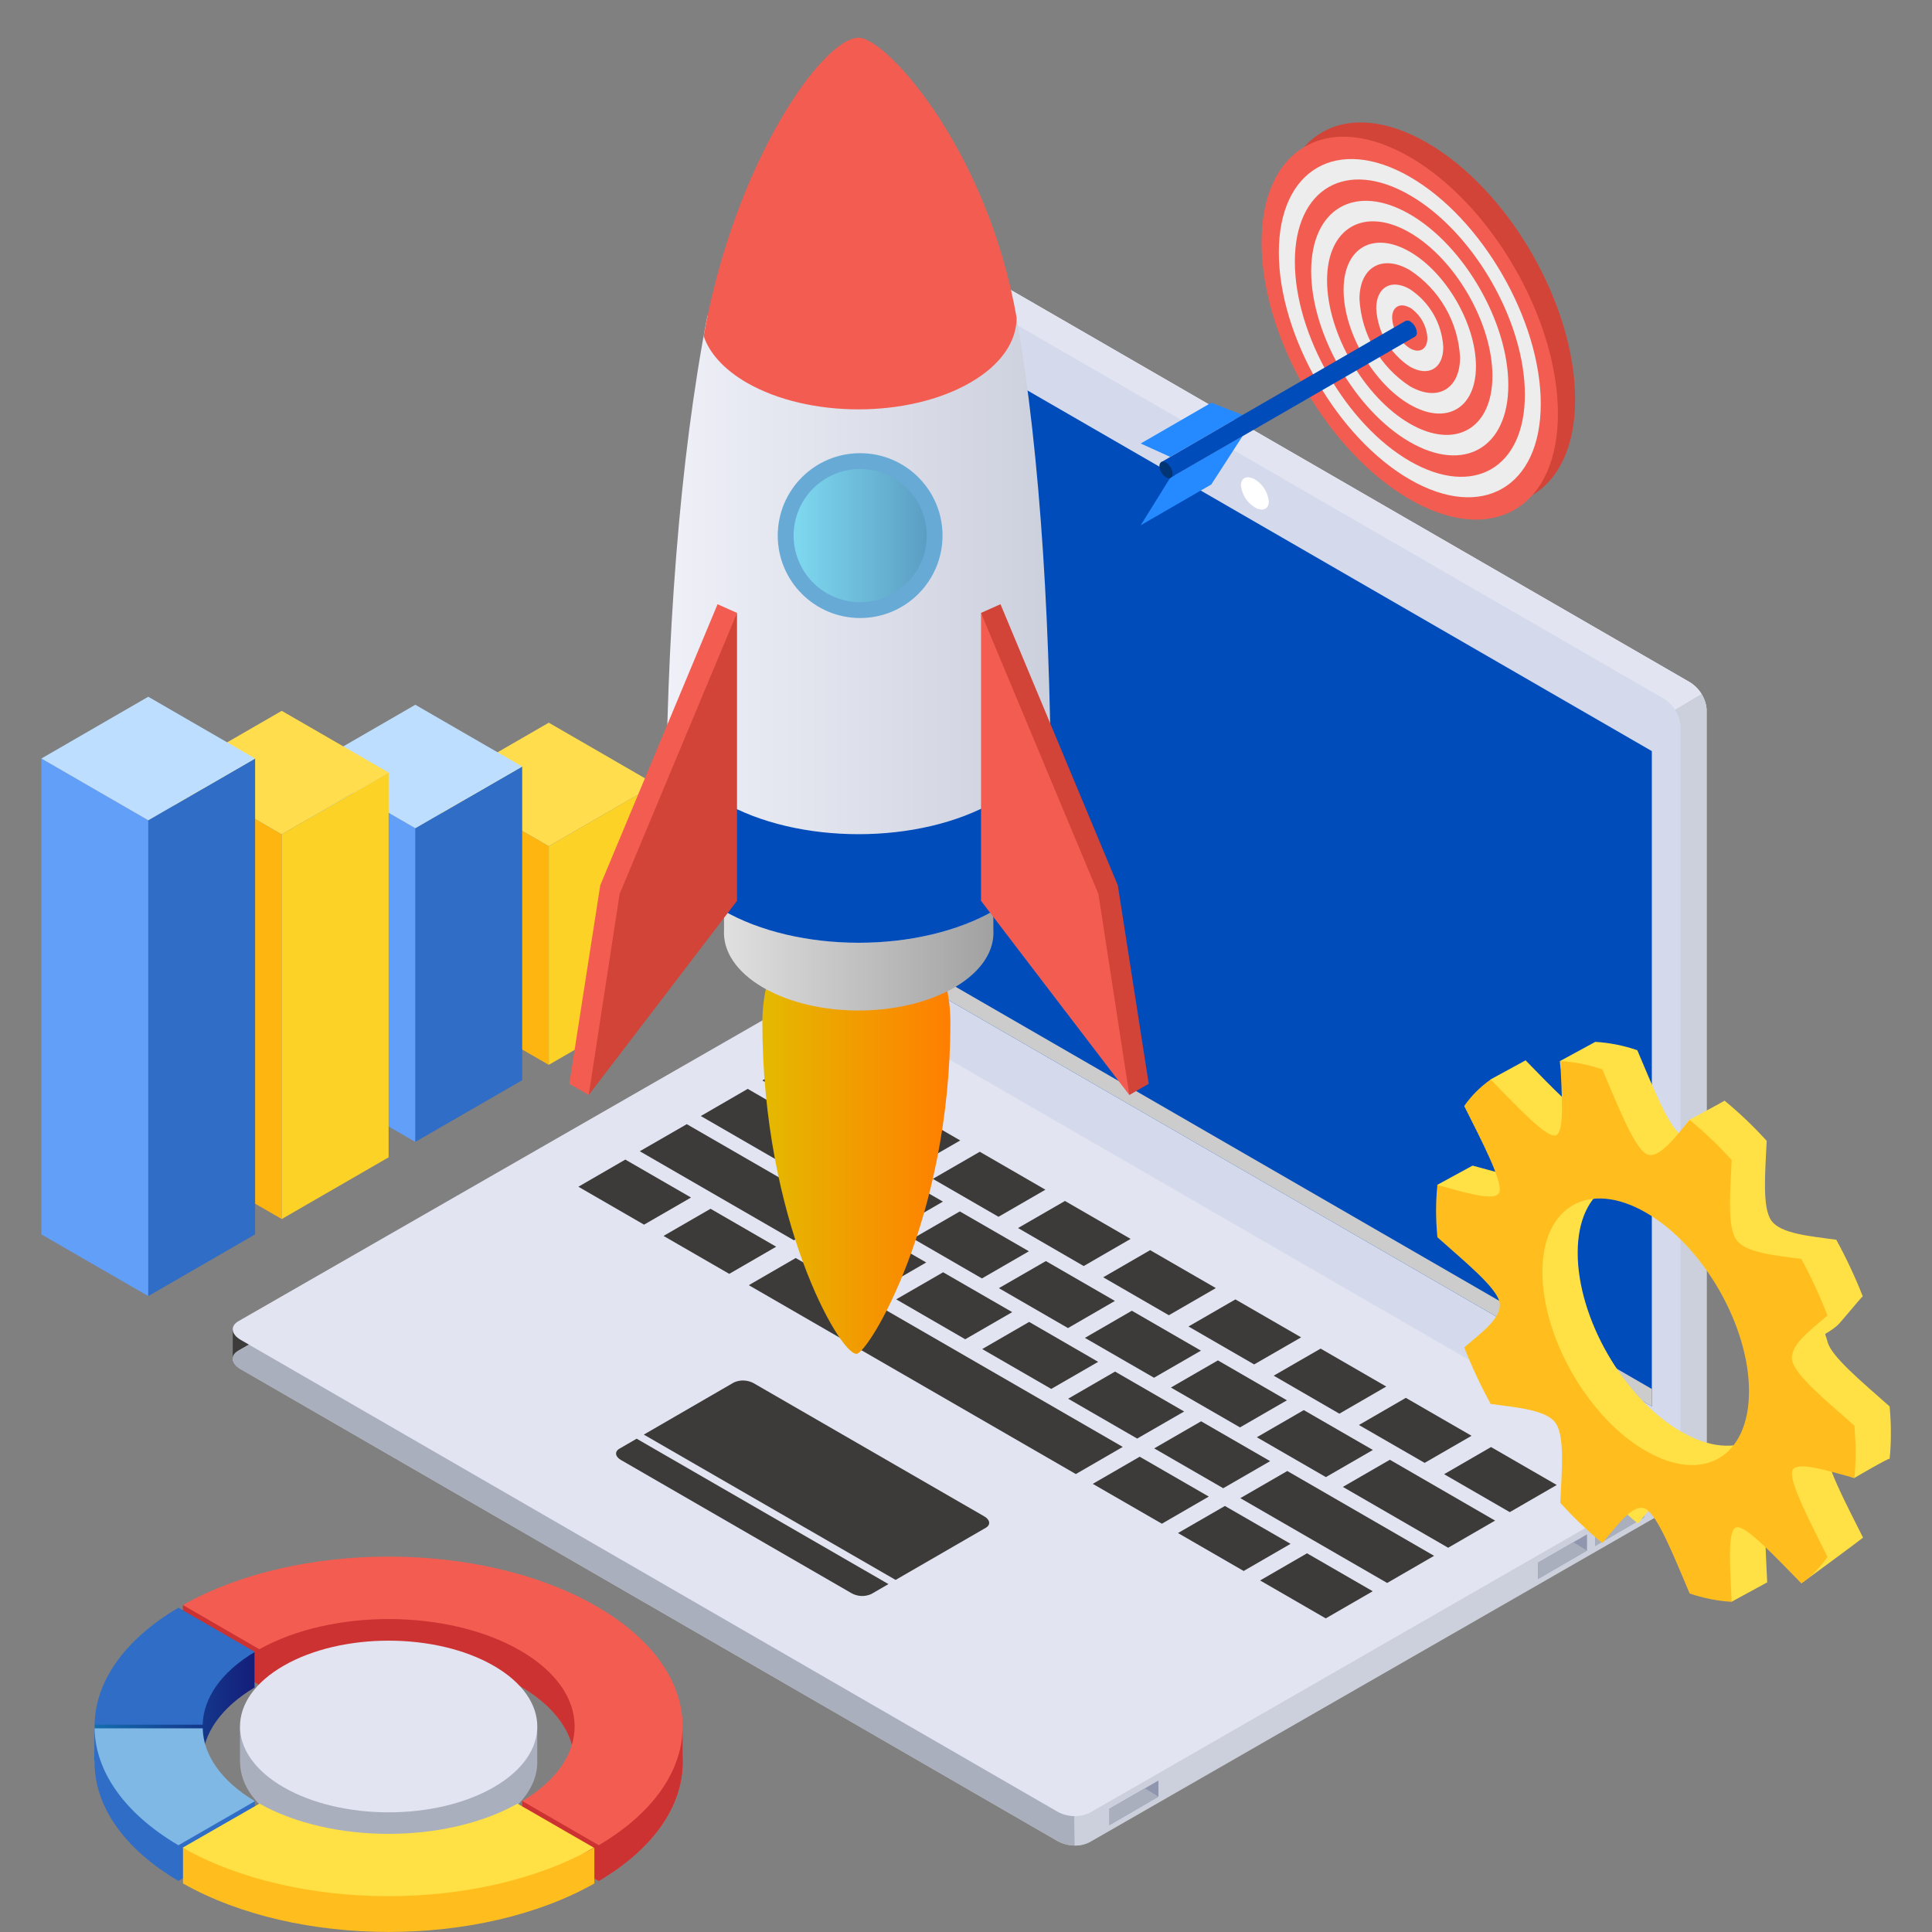 <svg xmlns="http://www.w3.org/2000/svg" width="170" height="170" viewBox="0 0 170 170" fill="none"><rect x="0" y="0" width="170" height="170" fill="#808080" stroke="none"/><path d="M48.285 93.697L38.881 88.262V69.026L48.285 74.456V93.697Z" fill="#FFB510"></path><path d="M57.691 88.262L48.288 93.697V74.456L57.691 69.026V88.262Z" fill="#FCD227"></path><path d="M48.288 74.456L38.883 69.026L48.288 63.591L57.691 69.026L48.288 74.456Z" fill="#FFDD4D"></path><path d="M36.543 100.478L27.139 95.049V67.448L36.543 72.877V100.478Z" fill="#629FF9"></path><path d="M45.949 95.049L36.545 100.478V72.877L45.949 67.448V95.049Z" fill="#306DC6"></path><path d="M36.545 72.877L27.141 67.448L36.545 62.013L45.949 67.448L36.545 72.877Z" fill="#BDDEFF"></path><path d="M24.793 107.265L15.383 101.835V67.978L24.793 73.413V107.265Z" fill="#FFB510"></path><path d="M34.195 101.835L24.791 107.265V73.413L34.195 67.978V101.835Z" fill="#FCD227"></path><path d="M24.791 73.413L15.382 67.978L24.791 62.548L34.195 67.978L24.791 73.413Z" fill="#FFDD4D"></path><path d="M13.047 114.046L3.643 108.616V66.743L13.047 72.178V114.046Z" fill="#629FF9"></path><path d="M22.449 108.616L13.045 114.046V72.178L22.449 66.743V108.616Z" fill="#306DC6"></path><path d="M13.045 72.178L3.641 66.743L13.045 61.308L22.449 66.743L13.045 72.178Z" fill="#BDDEFF"></path><path d="M75.586 18.391L73.309 19.812L75.469 20.809L75.586 18.391Z" fill="#E3F4FF"></path><path d="M75.268 84.214C75.315 84.702 75.477 85.173 75.74 85.587C76.003 86.001 76.36 86.347 76.782 86.597L148.654 128.115C149.493 128.598 150.168 128.313 150.168 127.474V62.392C150.12 61.903 149.958 61.433 149.695 61.02C149.432 60.606 149.075 60.259 148.654 60.009L76.782 18.49C75.944 18.013 75.268 18.292 75.268 19.131V84.214Z" fill="white"></path><path d="M147.441 129.711L147.598 128.225L102.022 89.381L149.694 61.051C149.973 61.45 150.134 61.918 150.16 62.403V127.474C150.149 127.625 150.104 127.771 150.027 127.902C149.95 128.032 149.844 128.143 149.718 128.225H149.688C149.65 128.26 149.607 128.289 149.56 128.313L147.441 129.711Z" fill="#CCD0DD"></path><path d="M76.783 18.49L148.655 60.008C149.079 60.267 149.438 60.62 149.703 61.04L112.716 83.392L76.783 86.596C76.361 86.347 76.004 86.001 75.741 85.587C75.478 85.172 75.316 84.702 75.269 84.213V19.131C75.269 18.309 75.945 18.012 76.783 18.49Z" fill="#E2E4F1"></path><path d="M72.968 85.653C73.016 86.141 73.178 86.612 73.441 87.027C73.704 87.442 74.06 87.789 74.482 88.041L146.353 129.577C147.192 130.06 147.867 129.769 147.867 128.936V63.83C147.821 63.342 147.659 62.871 147.396 62.457C147.133 62.043 146.776 61.697 146.353 61.448L74.482 19.929C73.643 19.446 72.968 19.737 72.968 20.57V85.653Z" fill="#D4DAEC"></path><path d="M75.485 83.392L145.348 123.751V66.091L75.485 25.737V83.392Z" fill="#014CBB"></path><path d="M76.801 26.495V82.623L145.348 122.219V123.751L75.485 83.392V25.737L76.801 26.495Z" fill="#CCCCCC"></path><path d="M109.193 42.707C109.232 43.104 109.363 43.486 109.576 43.823C109.79 44.16 110.079 44.442 110.422 44.647C111.097 45.037 111.645 44.804 111.645 44.128C111.607 43.732 111.476 43.35 111.264 43.013C111.051 42.676 110.763 42.393 110.422 42.188C109.74 41.798 109.193 42.031 109.193 42.707Z" fill="white"></path><path d="M22.68 118.258L20.479 119.551V116.964L22.68 118.258Z" fill="#3C3B39"></path><path d="M146.406 132.659V130.107L142.936 130.188L146.406 132.659Z" fill="#C1C1C1"></path><path d="M95.862 162.112C95.416 162.316 94.928 162.411 94.439 162.391C93.949 162.371 93.471 162.235 93.043 161.996L21.172 120.477C20.333 120 20.246 119.266 20.968 118.852L71.044 90.103C71.491 89.901 71.978 89.807 72.468 89.827C72.957 89.847 73.435 89.982 73.863 90.22L145.583 132.315C146.422 132.798 146.649 132.944 145.927 133.363L95.862 162.112Z" fill="#C1C1C1"></path><path d="M20.966 118.852L71.042 90.103C71.489 89.901 71.976 89.807 72.465 89.827C72.955 89.847 73.433 89.982 73.861 90.22L93.018 118.281L94.613 162.392C94.07 162.391 93.536 162.255 93.058 161.996L21.187 120.477C20.331 120 20.244 119.266 20.966 118.852Z" fill="#AAAFBE"></path><path d="M145.693 131.738C146.525 132.222 146.618 132.944 145.896 133.363L95.82 162.112C95.43 162.313 94.994 162.409 94.556 162.392L93.974 114.332L145.693 131.738Z" fill="#CCD0DD"></path><path d="M95.861 159.526C95.414 159.727 94.927 159.822 94.438 159.802C93.948 159.782 93.47 159.647 93.042 159.409L21.171 117.891C20.332 117.407 20.245 116.679 20.967 116.26L71.043 87.516C71.489 87.313 71.977 87.218 72.466 87.238C72.956 87.258 73.434 87.394 73.862 87.633L145.693 129.146C146.525 129.629 146.618 130.357 145.896 130.777L95.861 159.526Z" fill="#E2E4F1"></path><path d="M56.02 126.594L54.512 127.468C54.063 127.724 54.121 128.173 54.634 128.464L74.921 140.185C75.185 140.335 75.482 140.419 75.785 140.433C76.089 140.446 76.391 140.387 76.668 140.261L78.176 139.387L56.02 126.594Z" fill="#3C3B39"></path><path d="M78.806 139.02L86.737 134.435C87.185 134.179 87.127 133.73 86.615 133.433L66.328 121.718C66.062 121.57 65.766 121.487 65.463 121.474C65.16 121.46 64.858 121.518 64.581 121.642L56.65 126.233L78.806 139.02Z" fill="#3C3B39"></path><path d="M72.864 98.405L67.082 95.067L71.216 92.684L76.992 96.022L72.864 98.405Z" fill="#3C3B39"></path><path d="M71.336 103.787L61.665 98.201L65.793 95.812L75.465 101.405L71.336 103.787Z" fill="#3C3B39"></path><path d="M78.84 108.121L72.761 104.609L76.895 102.22L82.969 105.733L78.84 108.121Z" fill="#3C3B39"></path><path d="M86.401 112.491L80.328 108.978L84.456 106.595L90.535 110.102L86.401 112.491Z" fill="#3C3B39"></path><path d="M93.973 116.86L87.894 113.347L92.028 110.964L98.102 114.471L93.973 116.86Z" fill="#3C3B39"></path><path d="M101.543 121.229L95.464 117.722L99.593 115.333L105.672 118.846L101.543 121.229Z" fill="#3C3B39"></path><path d="M109.11 125.598L103.031 122.091L107.165 119.703L113.238 123.215L109.11 125.598Z" fill="#3C3B39"></path><path d="M116.667 129.973L110.593 126.466L114.722 124.078L120.801 127.585L116.667 129.973Z" fill="#3C3B39"></path><path d="M127.426 136.189L118.162 130.835L122.296 128.447L131.555 133.8L127.426 136.189Z" fill="#3C3B39"></path><path d="M69.858 109.135L56.297 101.3L60.431 98.917L73.992 106.746L69.858 109.135Z" fill="#3C3B39"></path><path d="M77.366 113.475L71.293 109.962L75.421 107.58L81.5 111.087L77.366 113.475Z" fill="#3C3B39"></path><path d="M84.932 117.844L78.859 114.331L82.987 111.949L89.066 115.456L84.932 117.844Z" fill="#3C3B39"></path><path d="M92.501 122.213L86.427 118.706L90.556 116.318L96.629 119.831L92.501 122.213Z" fill="#3C3B39"></path><path d="M100.061 126.582L93.988 123.075L98.116 120.687L104.195 124.2L100.061 126.582Z" fill="#3C3B39"></path><path d="M107.633 130.952L101.56 127.445L105.688 125.062L111.762 128.569L107.633 130.952Z" fill="#3C3B39"></path><path d="M122.059 139.288L109.138 131.825L113.272 129.437L126.188 136.899L122.059 139.288Z" fill="#3C3B39"></path><path d="M94.665 129.705L65.888 113.085L70.016 110.696L98.793 127.316L94.665 129.705Z" fill="#3C3B39"></path><path d="M80.358 102.733L74.582 99.401L78.716 97.012L84.492 100.35L80.358 102.733Z" fill="#3C3B39"></path><path d="M56.67 107.76L50.894 104.422L55.023 102.034L60.805 105.372L56.67 107.76Z" fill="#3C3B39"></path><path d="M64.168 112.089L58.386 108.751L62.521 106.362L68.297 109.7L64.168 112.089Z" fill="#3C3B39"></path><path d="M87.86 107.067L82.084 103.729L86.212 101.346L91.988 104.684L87.86 107.067Z" fill="#3C3B39"></path><path d="M95.356 111.401L89.58 108.057L93.708 105.675L99.484 109.013L95.356 111.401Z" fill="#3C3B39"></path><path d="M102.85 115.729L97.074 112.391L101.202 110.003L106.984 113.341L102.85 115.729Z" fill="#3C3B39"></path><path d="M110.354 120.058L104.578 116.72L108.706 114.337L114.488 117.675L110.354 120.058Z" fill="#3C3B39"></path><path d="M117.852 124.392L112.076 121.048L116.204 118.666L121.98 122.004L117.852 124.392Z" fill="#3C3B39"></path><path d="M125.356 128.721L119.574 125.388L123.702 123L129.484 126.338L125.356 128.721Z" fill="#3C3B39"></path><path d="M132.846 133.055L127.07 129.717L131.198 127.328L136.98 130.666L132.846 133.055Z" fill="#3C3B39"></path><path d="M102.235 134.074L96.156 130.567L100.284 128.179L106.363 131.686L102.235 134.074Z" fill="#3C3B39"></path><path d="M109.43 138.233L103.654 134.895L107.782 132.513L113.559 135.845L109.43 138.233Z" fill="#3C3B39"></path><path d="M116.655 142.405L110.879 139.067L115.007 136.678L120.789 140.016L116.655 142.405Z" fill="#3C3B39"></path><path d="M101.934 156.671L97.619 159.159V160.598L101.934 158.087V156.671Z" fill="#8F96AD"></path><path d="M100.734 157.358L97.619 159.158V160.597L101.934 158.087L100.734 157.358Z" fill="#AAAFBE"></path><path d="M144.672 132.111L140.357 134.598V136.037L144.672 133.532V132.111Z" fill="#9DA3B5"></path><path d="M143.472 132.804L140.357 134.598V136.037L144.672 133.532L143.472 132.804Z" fill="#AAAFBE"></path><path d="M139.645 135.012L135.33 137.499V138.938L139.645 136.433V135.012Z" fill="#8F96AD"></path><path d="M138.445 135.705L135.33 137.499V138.938L139.645 136.433L138.445 135.705Z" fill="#AAAFBE"></path><path d="M45.771 148.364C39.441 144.711 29.228 144.671 22.823 148.253L16.097 144.368C26.154 138.682 42.236 138.682 52.292 144.368C52.358 144.408 52.426 144.445 52.496 144.478C52.558 144.521 52.622 144.56 52.688 144.595C57.539 147.461 59.996 151.166 60.066 154.889C60.072 154.995 60.072 155.102 60.066 155.209C59.996 158.932 57.539 162.642 52.688 165.503L45.963 161.617V158.483C46.248 158.215 48.706 159.438 48.938 159.159C51.879 155.64 50.825 151.283 45.771 148.364Z" fill="#D13E37"></path><path d="M49.561 163.697L45.963 161.617V158.483C46.248 158.215 48.706 159.438 48.938 159.159C51.85 155.663 50.825 151.283 45.771 148.364C39.441 144.711 29.228 144.671 22.823 148.253L16.097 144.368C26.154 138.682 42.236 138.682 52.292 144.368C52.358 144.408 52.426 144.445 52.496 144.478C52.558 144.521 52.622 144.56 52.688 144.595C57.539 147.461 59.996 151.166 60.066 154.889C60.072 154.995 60.072 155.102 60.066 155.209C59.996 158.932 57.539 162.642 52.688 165.503L52.292 165.276V162.596C51.426 163.063 50.51 163.433 49.561 163.697Z" fill="#D13E37"></path><path d="M19.821 146.523L16.094 144.367V141.227C16.135 141.227 19.285 142.095 19.326 142.078C29.37 137.843 43.147 139.165 52.289 144.362C52.355 144.402 52.423 144.439 52.493 144.472C52.555 144.515 52.619 144.553 52.685 144.589C57.535 147.455 59.998 148.667 60.062 152.412C60.062 152.517 60.062 155.098 60.062 155.203C59.993 158.925 57.535 162.636 52.685 165.497L52.289 165.269V162.59C51.422 163.057 50.507 163.427 49.558 163.691L45.959 161.611V158.477C46.245 158.209 48.702 159.432 48.935 159.153C51.846 155.657 50.822 151.276 45.767 148.358C39.438 144.705 29.225 144.665 22.819 148.247L22.424 148.02V145.346C21.589 145.809 20.719 146.202 19.821 146.523Z" fill="#CC3232"></path><path d="M8.325 151.754C8.325 151.696 8.907 151.661 8.907 151.603C9.716 149.482 15.667 148.067 19.796 146.523C20.694 146.206 21.564 145.817 22.398 145.358V148.486C19.405 150.275 17.874 152.564 17.804 154.894H8.295C8.342 153.916 8.325 151.754 8.325 151.754Z" fill="url(#paint0_linear_768_9366)"></path><path d="M21.117 155.052V151.923L21.973 152.372C22.744 151.266 23.763 150.356 24.949 149.716C30.055 146.762 38.341 146.762 43.448 149.716C44.675 150.377 45.723 151.329 46.499 152.489L47.273 152.023V155.052V155.227C47.198 157.102 45.928 158.961 43.454 160.388C38.341 163.342 30.061 163.342 24.954 160.388C22.445 158.937 21.169 157.044 21.129 155.145L21.117 155.052Z" fill="#AAAFBE"></path><path d="M15.698 165.503C10.848 162.642 8.385 158.931 8.321 155.209V152.081L22.43 158.489V161.617L15.698 165.503Z" fill="#306DC6"></path><path d="M15.698 162.368C10.848 159.508 8.385 155.797 8.321 152.081H17.835C17.899 154.411 19.431 156.694 22.43 158.489L15.698 162.368Z" fill="#7FB8E5"></path><path d="M8.323 151.755C8.387 148.032 10.85 144.327 15.7 141.467L22.426 145.352C19.433 147.141 17.901 149.43 17.831 151.76L8.323 151.755Z" fill="#306DC6"></path><path d="M49.566 163.697C50.514 163.433 51.43 163.063 52.297 162.596V165.73C42.241 171.416 26.158 171.416 16.102 165.73V162.596C21.669 165.695 42.049 165.916 49.566 163.697Z" fill="#FFBE1D"></path><path d="M45.536 158.705L52.262 162.584C42.206 168.27 26.123 168.27 16.067 162.584L22.827 158.705C29.162 162.252 39.224 162.252 45.536 158.705Z" fill="#FFE045"></path><path d="M45.771 145.23C39.441 141.577 29.228 141.542 22.823 145.119L16.097 141.228C26.154 135.548 42.236 135.548 52.292 141.228L52.496 141.344L52.688 141.461C57.539 144.321 59.996 148.026 60.066 151.749C60.072 151.857 60.072 151.966 60.066 152.075C59.996 155.791 57.539 159.502 52.688 162.363L45.963 158.477C52.158 154.784 52.1 148.882 45.771 145.23Z" fill="#F35D51"></path><path d="M24.948 157.26C30.055 160.207 38.341 160.207 43.447 157.26C48.554 154.312 48.554 149.523 43.447 146.576C38.341 143.628 30.055 143.628 24.948 146.576C19.841 149.523 19.841 154.306 24.948 157.26Z" fill="#E2E4F1"></path><path d="M67.082 89.963C67.082 107.294 73.843 119.126 75.357 119.126C76.405 119.126 83.625 107.294 83.625 89.963C83.625 83.946 79.922 79.064 75.357 79.064C70.791 79.064 67.082 83.963 67.082 89.963Z" fill="url(#paint1_linear_768_9366)"></path><path d="M63.757 76.087C64.025 77.596 65.16 79.064 67.157 80.218C71.816 82.897 79.304 82.891 83.933 80.218C85.988 79.052 87.124 77.52 87.363 75.971C87.39 77.812 87.405 79.668 87.409 81.54C87.409 81.633 87.409 81.721 87.409 81.808C87.531 83.643 86.379 85.507 83.945 86.911C79.286 89.585 71.804 89.585 67.169 86.911C64.741 85.507 63.588 83.643 63.71 81.802C63.71 81.715 63.71 81.627 63.71 81.54C63.687 79.728 63.71 77.905 63.757 76.087Z" fill="url(#paint2_linear_768_9366)"></path><path d="M58.603 72.428C58.603 56.659 59.768 40.511 62.248 27.788H89.424C91.607 40.178 92.492 56.047 92.492 72.428C92.492 72.557 92.492 72.679 92.492 72.801C92.661 75.429 91.013 78.085 87.543 80.089C80.928 83.91 70.202 83.91 63.587 80.089C60.094 78.085 58.463 75.429 58.638 72.801C58.615 72.673 58.603 72.551 58.603 72.428Z" fill="url(#paint3_linear_768_9366)"></path><path d="M58.702 64.634C59.092 66.79 60.705 68.887 63.57 70.535C70.185 74.357 80.91 74.357 87.525 70.535C90.437 68.84 92.085 66.685 92.416 64.471C92.463 67.097 92.488 69.749 92.492 72.429C92.492 72.557 92.492 72.679 92.492 72.802C92.661 75.429 91.013 78.085 87.543 80.089C80.928 83.911 70.202 83.911 63.587 80.089C60.094 78.085 58.463 75.429 58.638 72.802C58.638 72.674 58.638 72.551 58.638 72.429C58.603 69.837 58.638 67.244 58.702 64.634Z" fill="#014CBB"></path><path d="M61.917 29.576C64.671 14.174 72.433 3.321 75.548 3.321C78.011 3.321 86.879 13.189 89.453 27.957C89.453 30.025 88.114 32.093 85.377 33.666C79.939 36.806 71.134 36.806 65.696 33.666C63.699 32.507 62.423 31.073 61.917 29.576Z" fill="#F35D51"></path><path d="M63.14 53.167L52.816 77.902L50.096 95.361L51.803 96.352L64.852 53.93L63.14 53.167Z" fill="#F35D51"></path><path d="M64.852 53.93L54.522 78.665L51.803 96.351L64.852 79.265V53.93Z" fill="#D24338"></path><path d="M88.035 53.167L98.359 77.902L101.078 95.361L99.372 96.352L86.323 53.93L88.035 53.167Z" fill="#D24338"></path><path d="M86.322 53.93L96.652 78.665L99.371 96.351L86.322 79.265V53.93Z" fill="#F35D51"></path><path d="M75.684 54.381C71.68 54.381 68.435 51.134 68.435 47.128C68.435 43.123 71.68 39.876 75.684 39.876C79.688 39.876 82.934 43.123 82.934 47.128C82.934 51.134 79.688 54.381 75.684 54.381Z" fill="#67AAD6"></path><path d="M69.831 47.123C69.83 48.282 70.173 49.416 70.816 50.38C71.459 51.345 72.373 52.097 73.443 52.541C74.514 52.986 75.692 53.103 76.828 52.877C77.965 52.652 79.009 52.094 79.829 51.275C80.649 50.455 81.207 49.411 81.434 48.274C81.66 47.137 81.545 45.958 81.102 44.887C80.658 43.816 79.907 42.9 78.944 42.256C77.981 41.612 76.848 41.268 75.689 41.268C74.136 41.268 72.647 41.885 71.549 42.983C70.451 44.08 69.833 45.569 69.831 47.123Z" fill="url(#paint4_linear_768_9366)"></path><path d="M112.523 20.086C112.523 28.404 118.346 38.518 125.56 42.677C132.775 46.837 138.598 43.469 138.598 35.145C138.598 26.82 132.775 16.713 125.56 12.553C118.346 8.394 112.523 11.767 112.523 20.086Z" fill="#D24438"></path><path d="M114.828 34.2C109.735 25.375 109.734 15.838 114.825 12.898C119.916 9.957 128.172 14.726 133.264 23.551C138.356 32.375 138.357 41.912 133.266 44.853C128.175 47.794 119.92 43.024 114.828 34.2Z" fill="#F35D51"></path><path d="M124.051 42.188C130.404 45.858 135.574 42.87 135.574 35.529C135.574 28.189 130.404 19.218 124.051 15.559C117.698 11.901 112.527 14.872 112.527 22.212C112.527 29.552 117.692 38.518 124.051 42.188ZM124.051 17.173C129.635 20.395 134.177 28.242 134.177 34.72C134.177 41.198 129.635 43.796 124.051 40.574C118.467 37.353 113.936 29.471 113.936 23.022C113.936 16.573 118.467 13.946 124.051 17.173Z" fill="#EDEDED"></path><path d="M124.048 38.89C128.829 41.652 132.719 39.403 132.719 33.88C132.719 28.358 128.829 21.612 124.048 18.851C119.268 16.089 115.372 18.338 115.372 23.86C115.372 29.383 119.268 36.129 124.048 38.89ZM124.048 20.464C128.06 22.794 131.321 28.439 131.321 33.077C131.321 37.714 128.06 39.595 124.048 37.277C120.037 34.958 116.77 29.302 116.77 24.67C116.77 20.039 120.037 18.146 124.048 20.464Z" fill="#EDEDED"></path><path d="M124.048 35.593C127.257 37.452 129.871 35.943 129.871 32.232C129.871 28.521 127.262 24.001 124.048 22.148C120.834 20.296 118.225 21.799 118.225 25.509C118.225 29.22 120.84 33.741 124.048 35.593ZM124.048 23.762C125.335 24.602 126.407 25.735 127.176 27.066C127.944 28.398 128.389 29.892 128.474 31.428C128.474 34.242 126.488 35.389 124.048 33.98C122.76 33.14 121.688 32.008 120.92 30.676C120.151 29.344 119.706 27.849 119.623 26.313C119.623 23.517 121.608 22.352 124.048 23.762Z" fill="#EDEDED"></path><path d="M124.05 32.255C125.674 33.193 126.996 32.43 126.996 30.554C126.94 29.53 126.645 28.534 126.133 27.645C125.621 26.757 124.907 26.001 124.05 25.44C122.425 24.502 121.098 25.265 121.098 27.146C121.155 28.17 121.452 29.166 121.965 30.053C122.477 30.941 123.192 31.695 124.05 32.255ZM124.05 27.053C124.501 27.349 124.876 27.746 125.145 28.214C125.414 28.681 125.57 29.206 125.599 29.745C125.599 30.735 124.906 31.137 124.05 30.642C123.598 30.347 123.222 29.949 122.951 29.482C122.681 29.014 122.525 28.489 122.495 27.95C122.495 27.012 123.194 26.581 124.05 27.077V27.053Z" fill="#EDEDED"></path><path d="M106.584 35.436L100.371 39.025L102.968 40.201L109.344 36.514L106.584 35.436Z" fill="#2589FF"></path><path d="M106.584 42.63L100.371 46.219L102.968 42.042L109.344 38.36L106.584 42.63Z" fill="#2589FF"></path><path d="M108.895 36.77L123.685 28.23H123.72C123.781 28.209 123.846 28.204 123.91 28.213C123.973 28.222 124.034 28.246 124.087 28.282C124.255 28.389 124.395 28.533 124.496 28.704C124.598 28.876 124.657 29.068 124.669 29.267C124.678 29.343 124.664 29.419 124.629 29.487C124.593 29.554 124.539 29.61 124.471 29.645L102.956 42.06L102.146 40.685L108.895 36.77Z" fill="#014CBB"></path><path d="M102.015 41.023C102.028 41.221 102.088 41.413 102.189 41.584C102.29 41.755 102.43 41.9 102.597 42.007C102.912 42.188 103.18 42.042 103.18 41.681C103.167 41.482 103.108 41.288 103.007 41.116C102.906 40.944 102.765 40.798 102.597 40.691C102.289 40.51 102.015 40.661 102.015 41.023Z" fill="#023575"></path><path d="M129.576 107.172C129.506 106.379 126.467 105.051 126.467 104.259L129.576 102.564C131.992 103.204 134.729 104.102 135.038 103.187C135.346 102.272 131.963 100.443 130.409 97.326C130.409 97.286 131.148 94.996 131.131 94.996L134.24 93.301C136.569 95.672 139.137 98.433 139.958 98.218C140.779 98.002 137.39 96.208 137.256 93.371L140.372 91.676C141.632 91.751 142.876 91.998 144.069 92.41C145.432 95.614 146.858 99.226 147.912 99.832C148.593 100.228 147.761 99.523 148.64 98.544C148.64 98.544 151.703 96.901 151.749 96.849C153.068 97.936 154.306 99.118 155.453 100.385C155.325 103.199 155.045 106.251 155.866 107.405C156.687 108.558 159.249 108.768 161.578 109.088C162.457 110.697 163.235 112.358 163.908 114.063C163.663 114.273 161.916 116.428 161.666 116.632C160.321 117.762 160.542 116.958 160.81 118.071C161.118 119.347 163.855 121.607 166.272 123.757C166.342 124.549 166.388 125.347 166.382 126.122C166.385 126.869 166.348 127.616 166.272 128.359C166.114 128.312 163.162 130.054 163.162 130.054C160.874 129.431 161.101 126.879 160.833 127.724C160.513 128.679 162.359 132.163 163.931 135.297C163.873 135.373 159.383 138.693 158.516 139.305C156.186 136.928 156.74 132.472 155.907 132.682C155.074 132.891 155.371 136.276 155.499 139.235L152.384 140.93C151.482 140.82 152.768 138.827 151.802 138.501C150.445 135.297 149.019 131.685 147.965 131.074C146.911 130.462 145.484 132.431 144.121 134.062C142.806 132.973 141.57 131.792 140.424 130.526C140.546 127.712 140.826 124.66 140.011 123.495C139.195 122.33 136.627 122.137 134.292 121.823C133.426 120.213 132.657 118.551 131.992 116.848C133.559 115.508 135.41 114.156 135.09 112.834C134.77 111.512 131.992 109.321 129.576 107.172ZM147.912 125.965C152.931 128.877 157.002 126.512 157.002 120.722C157.002 114.931 152.926 107.871 147.912 104.993C142.899 102.115 138.823 104.445 138.823 110.236C138.823 116.026 142.887 123.064 147.912 125.965Z" fill="#FFE045"></path><path d="M126.479 108.867C126.403 108.075 126.362 107.288 126.362 106.508C126.362 105.76 126.401 105.014 126.479 104.271C128.889 104.911 131.626 105.809 131.935 104.894C132.243 103.979 130.409 100.455 128.837 97.321C129.469 96.412 130.258 95.623 131.166 94.991C133.495 97.362 136.057 100.129 136.878 99.907C137.699 99.686 137.42 96.325 137.292 93.365C138.554 93.442 139.799 93.689 140.995 94.099C142.358 97.303 143.784 100.915 144.832 101.521C145.881 102.127 147.313 100.169 148.676 98.538C149.991 99.627 151.227 100.809 152.373 102.074C152.245 104.888 151.971 107.941 152.787 109.094C153.602 110.248 156.17 110.457 158.505 110.778C159.375 112.386 160.143 114.048 160.805 115.753C159.238 117.087 157.392 118.444 157.707 119.761C158.021 121.077 160.752 123.297 163.175 125.446C163.239 126.239 163.285 127.037 163.285 127.811C163.285 128.586 163.239 129.332 163.175 130.048C160.752 129.402 158.015 128.511 157.707 129.419C157.398 130.328 159.238 133.858 160.805 136.992C160.181 137.899 159.403 138.688 158.505 139.323C156.175 136.952 153.613 134.185 152.787 134.394C151.96 134.604 152.245 137.994 152.373 140.948C151.113 140.87 149.87 140.623 148.676 140.214C147.319 137.01 145.886 133.398 144.832 132.786C143.779 132.175 142.352 134.144 140.995 135.775C139.677 134.688 138.439 133.506 137.292 132.239C137.42 129.425 137.699 126.373 136.878 125.213C136.057 124.054 133.495 123.85 131.166 123.536C130.288 121.927 129.511 120.265 128.837 118.561C130.409 117.221 132.261 115.875 131.935 114.547C131.609 113.219 128.878 111.017 126.479 108.867ZM144.809 127.66C149.829 130.573 153.899 128.243 153.899 122.417C153.899 116.592 149.823 109.566 144.809 106.688C139.796 103.81 135.72 106.141 135.72 111.931C135.72 117.722 139.772 124.759 144.798 127.66H144.809Z" fill="#FFBE1D"></path><defs><linearGradient id="paint0_linear_768_9366" x1="22.428" y1="150.117" x2="8.325" y2="150.117" gradientUnits="userSpaceOnUse"><stop stop-color="#141D7A"></stop><stop offset="1" stop-color="#146DAE"></stop></linearGradient><linearGradient id="paint1_linear_768_9366" x1="83.613" y1="99.115" x2="67.071" y2="99.115" gradientUnits="userSpaceOnUse"><stop stop-color="#FF7E00"></stop><stop offset="1" stop-color="#E4BA00"></stop></linearGradient><linearGradient id="paint2_linear_768_9366" x1="87.409" y1="82.443" x2="63.687" y2="82.443" gradientUnits="userSpaceOnUse"><stop stop-color="#A1A1A1"></stop><stop offset="1" stop-color="#E0E0E0"></stop></linearGradient><linearGradient id="paint3_linear_768_9366" x1="92.492" y1="55.371" x2="58.603" y2="55.371" gradientUnits="userSpaceOnUse"><stop stop-color="#CCD0DD"></stop><stop offset="1" stop-color="#EFF0F8"></stop></linearGradient><linearGradient id="paint4_linear_768_9366" x1="81.541" y1="47.123" x2="69.831" y2="47.123" gradientUnits="userSpaceOnUse"><stop stop-color="#5B9EC4"></stop><stop offset="1" stop-color="#7ED9EF"></stop></linearGradient></defs></svg>